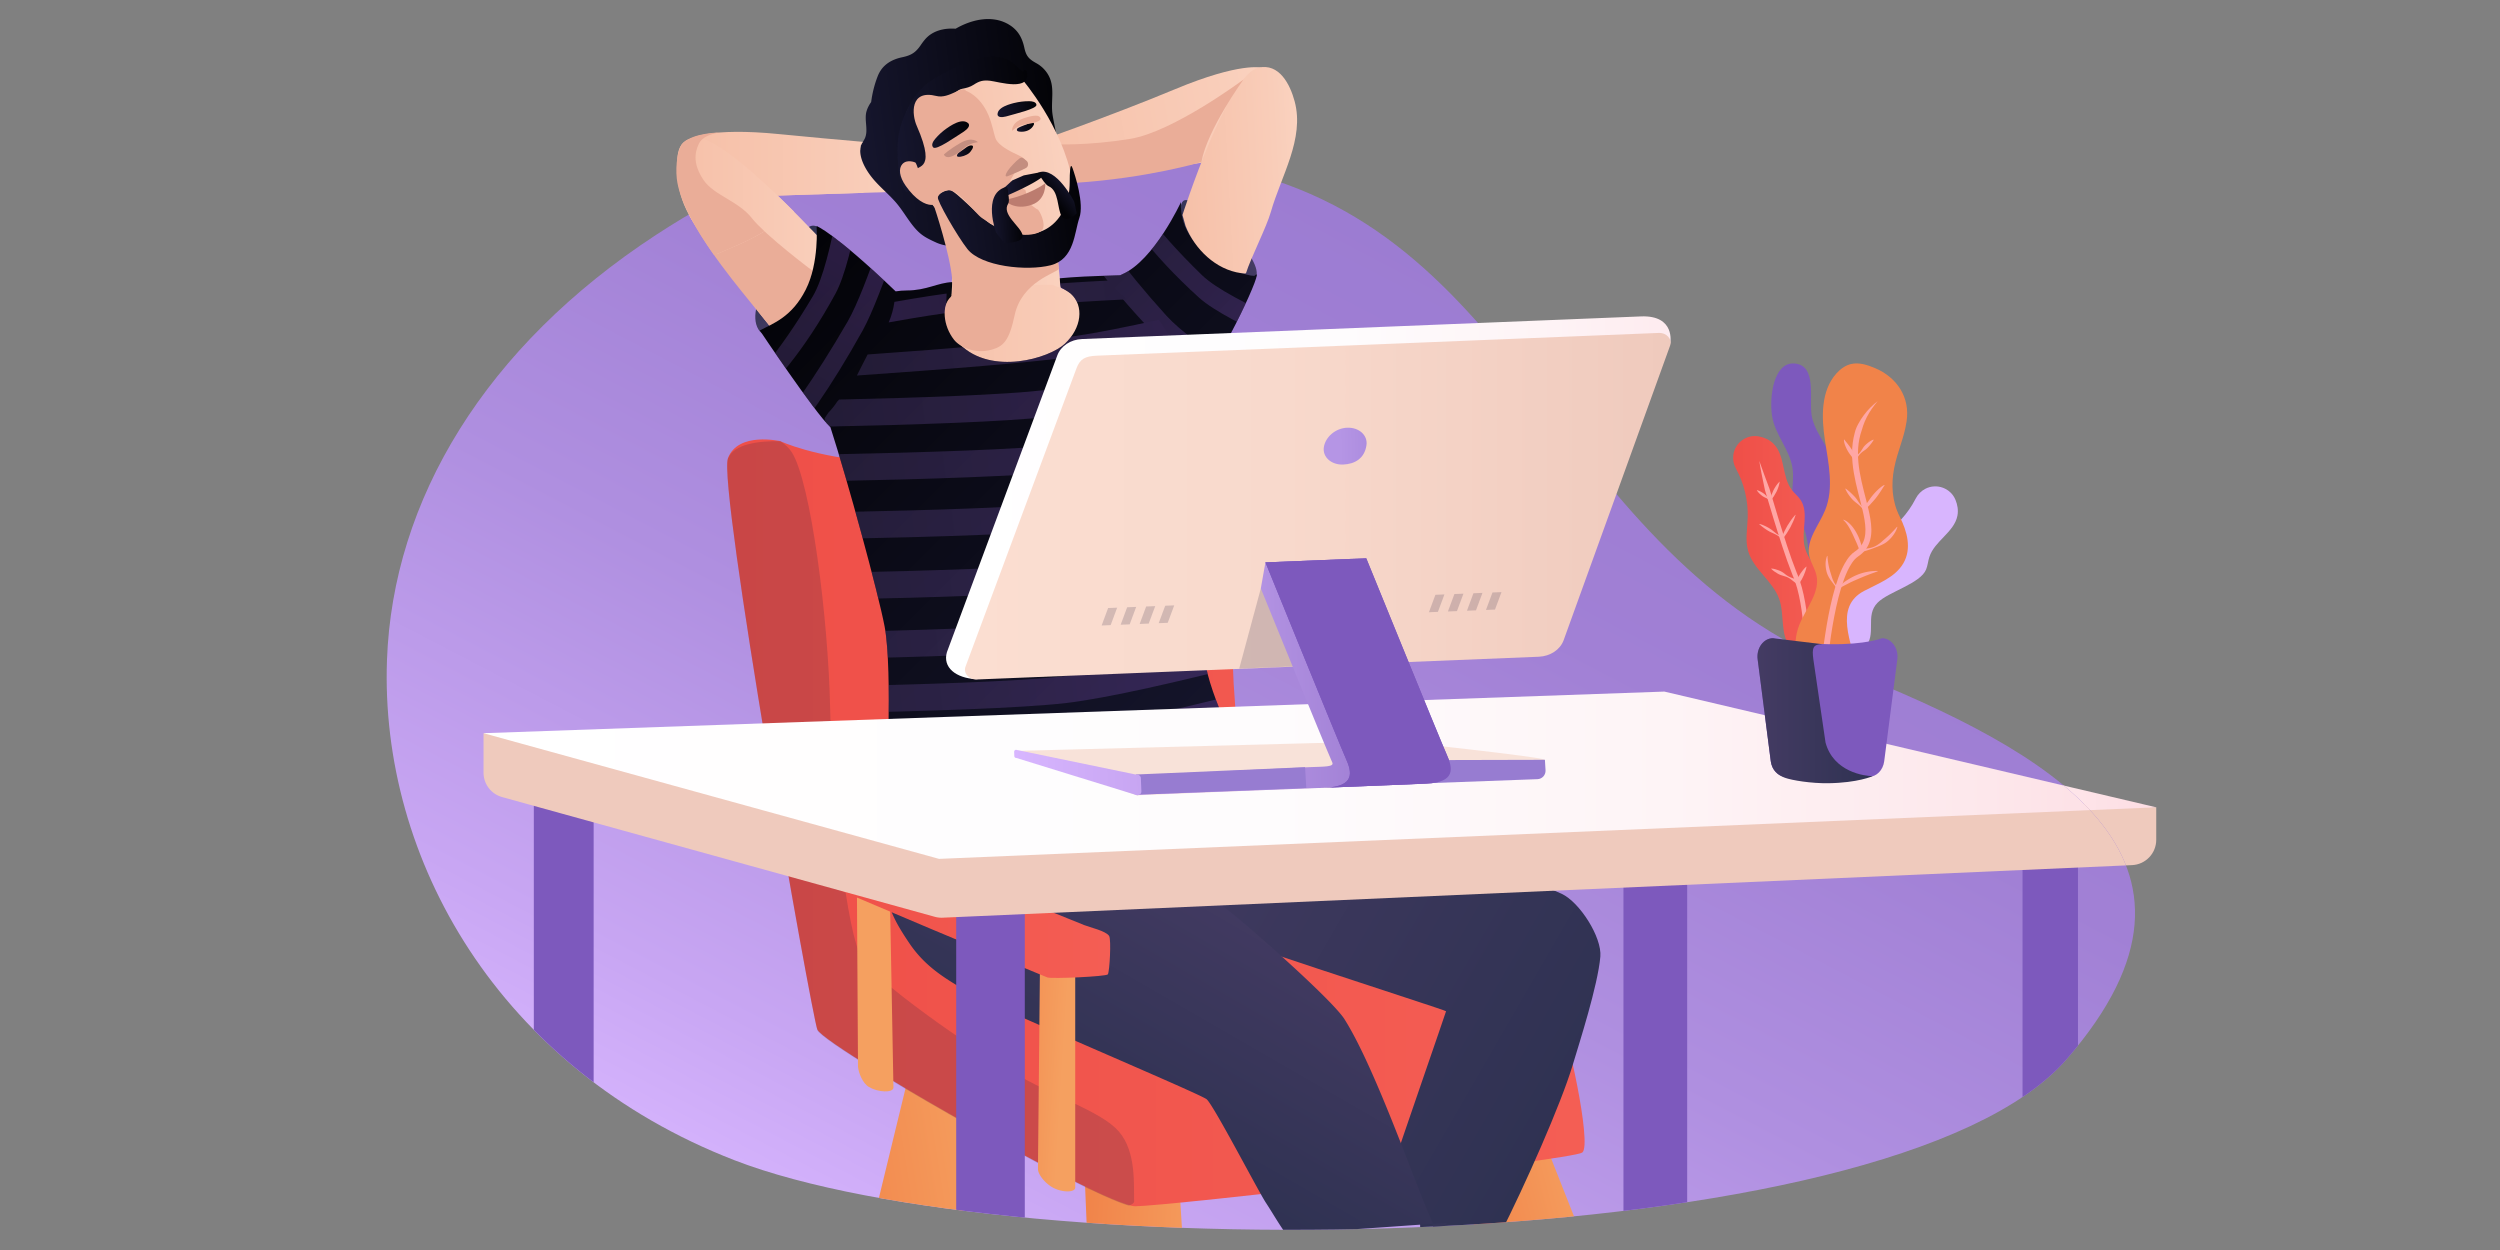<svg id="Layer_2" xmlns="http://www.w3.org/2000/svg" xmlns:xlink="http://www.w3.org/1999/xlink" viewBox="0 0 1440 720"><rect x="0" y="0" width="1440" height="720" fill="#808080" stroke="none"/><defs><linearGradient id="linear-gradient" x1="1241.98" y1="458.55" x2="1172.36" y2="458.55" gradientUnits="userSpaceOnUse"><stop offset="0" stop-color="#fddde3"/><stop offset=".99" stop-color="#fee8ec"/></linearGradient><linearGradient id="linear-gradient-2" x1="524.41" y1="759.24" x2="867.55" y2="164.9" gradientTransform="rotate(-2.46 400.243 1042.564)" gradientUnits="userSpaceOnUse"><stop offset="0" stop-color="#d8b6ff"/><stop offset=".16" stop-color="#c8a6f3"/><stop offset=".48" stop-color="#af8fe0"/><stop offset=".76" stop-color="#a180d5"/><stop offset="1" stop-color="#9c7cd2"/></linearGradient><linearGradient id="linear-gradient-3" x1="465.09" y1="171.54" x2="445.05" y2="151.5" gradientUnits="userSpaceOnUse"><stop offset="0" stop-color="#443b63"/><stop offset="1" stop-color="#2f3252"/></linearGradient><linearGradient id="linear-gradient-4" x1="397.68" y1="94.59" x2="530.46" y2="94.59" gradientUnits="userSpaceOnUse"><stop offset="0" stop-color="#f6c0a8"/><stop offset=".8" stop-color="#f9cdb9"/><stop offset="1" stop-color="#fad2bf"/></linearGradient><linearGradient id="linear-gradient-5" x1="390.05" y1="141.1" x2="485.23" y2="141.1" xlink:href="#linear-gradient-4"/><linearGradient id="linear-gradient-6" x1="627.42" y1="752.21" x2="665.03" y2="752.21" gradientTransform="matrix(2.029 -.063 -.063 1.002 -605.58 37.2)" gradientUnits="userSpaceOnUse"><stop offset="0" stop-color="#f18349"/><stop offset="1" stop-color="#f5a060"/></linearGradient><linearGradient id="linear-gradient-7" x1="738.43" y1="724.89" x2="776.04" y2="724.89" gradientTransform="matrix(1.91 -.689 .251 .973 -744.19 526.19)" xlink:href="#linear-gradient-6"/><linearGradient id="linear-gradient-8" x1="485.9" y1="702.19" x2="548.21" y2="702.19" gradientTransform="matrix(1.752 .169 .168 1.041 -495.94 -111.19)" xlink:href="#linear-gradient-6"/><linearGradient id="linear-gradient-9" x1="418.85" y1="464.34" x2="912.73" y2="464.34" gradientUnits="userSpaceOnUse"><stop offset="0" stop-color="#ef4f48"/><stop offset="1" stop-color="#f45e54"/></linearGradient><linearGradient id="linear-gradient-10" x1="609.62" y1="470.17" x2="904.73" y2="640.55" xlink:href="#linear-gradient-3"/><linearGradient id="linear-gradient-11" x1="714.39" y1="503.42" x2="631.36" y2="647.23" xlink:href="#linear-gradient-3"/><linearGradient id="linear-gradient-12" x1="597.86" y1="615.56" x2="619.33" y2="615.56" xlink:href="#linear-gradient-6"/><linearGradient id="linear-gradient-13" x1="493.55" y1="564.25" x2="514.64" y2="564.25" xlink:href="#linear-gradient-6"/><linearGradient id="linear-gradient-14" x1="466.68" y1="524.06" x2="639.46" y2="524.06" xlink:href="#linear-gradient-9"/><linearGradient id="linear-gradient-15" x1="1341.48" y1="980.75" x2="1321.31" y2="960.58" gradientTransform="matrix(.186 -.829 .859 .193 -380.88 1059.81)" xlink:href="#linear-gradient-3"/><linearGradient id="linear-gradient-16" x1="517.71" y1="162.29" x2="612.83" y2="162.29" xlink:href="#linear-gradient-4"/><linearGradient id="linear-gradient-17" x1="526.61" y1="188.55" x2="640.93" y2="188.55" xlink:href="#linear-gradient-4"/><linearGradient id="linear-gradient-18" x1="734.44" y1="426.74" x2="454.12" y2="146.41" gradientUnits="userSpaceOnUse"><stop offset="0" stop-color="#16162e"/><stop offset="1" stop-color="#030307"/></linearGradient><linearGradient id="linear-gradient-19" x1="457.13" y1="296.8" x2="861.2" y2="296.8" gradientTransform="rotate(-6.68 281.51 904.981)" gradientUnits="userSpaceOnUse"><stop offset="0" stop-color="#443b63"/><stop offset="1" stop-color="#7849b3"/></linearGradient><linearGradient id="linear-gradient-20" x1="1624.25" y1="709.66" x2="2028.32" y2="709.66" gradientTransform="rotate(-60.45 434.156 639.178) scale(.46 .65)" xlink:href="#linear-gradient-19"/><linearGradient id="linear-gradient-21" x1="1630.98" y1="765.36" x2="2051.49" y2="765.36" gradientTransform="matrix(.227 -.4 1.035 .587 -753.85 464.75)" xlink:href="#linear-gradient-19"/><linearGradient id="linear-gradient-22" x1="-530.32" y1="115.25" x2="-126.25" y2="115.25" gradientTransform="rotate(47.2 164.776 1064.956) scale(.46 .79)" xlink:href="#linear-gradient-19"/><linearGradient id="linear-gradient-23" x1="-424.2" y1="317.1" x2="-3.69" y2="317.1" gradientTransform="matrix(.336 .314 -.813 .869 1020.28 -60.76)" xlink:href="#linear-gradient-19"/><linearGradient id="linear-gradient-24" x1="458.46" y1="330.44" x2="862.53" y2="330.44" xlink:href="#linear-gradient-19"/><linearGradient id="linear-gradient-25" x1="452.98" y1="364.94" x2="857.05" y2="364.94" xlink:href="#linear-gradient-19"/><linearGradient id="linear-gradient-26" x1="441.28" y1="398.13" x2="845.35" y2="398.13" xlink:href="#linear-gradient-19"/><linearGradient id="linear-gradient-27" x1="439.84" y1="429.38" x2="843.91" y2="429.38" xlink:href="#linear-gradient-19"/><linearGradient id="linear-gradient-28" x1="437.94" y1="460.58" x2="842.01" y2="460.58" xlink:href="#linear-gradient-19"/><linearGradient id="linear-gradient-29" x1="448.95" y1="270.15" x2="853.02" y2="270.15" xlink:href="#linear-gradient-19"/><linearGradient id="linear-gradient-30" x1="485.79" y1="42.54" x2="889.86" y2="42.54" gradientTransform="matrix(.99 -.141 .106 .742 -94.04 265.6)" xlink:href="#linear-gradient-19"/><linearGradient id="linear-gradient-31" x1="-234.35" y1="1817.84" x2="211.39" y2="1817.84" gradientTransform="rotate(173.7 319.779 753.49) scale(1 .72)" xlink:href="#linear-gradient-19"/><linearGradient id="linear-gradient-32" x1="1241.98" y1="446.53" x2="278.51" y2="446.53" gradientUnits="userSpaceOnUse"><stop offset="0" stop-color="#fddde3"/><stop offset=".1" stop-color="#fde7eb"/><stop offset=".29" stop-color="#fef4f6"/><stop offset=".53" stop-color="#fefcfd"/><stop offset="1" stop-color="#fff"/></linearGradient><linearGradient id="linear-gradient-33" x1="962.27" y1="286.73" x2="544.94" y2="286.73" gradientUnits="userSpaceOnUse"><stop offset="0" stop-color="#feebef"/><stop offset=".18" stop-color="#fef4f6"/><stop offset=".45" stop-color="#fefcfd"/><stop offset="1" stop-color="#fff"/></linearGradient><linearGradient id="linear-gradient-34" x1="962.27" y1="291.57" x2="555.81" y2="291.57" gradientUnits="userSpaceOnUse"><stop offset="0" stop-color="#efcabd"/><stop offset=".05" stop-color="#f0cbbe"/><stop offset=".55" stop-color="#f8d9cc"/><stop offset="1" stop-color="#fbded1"/></linearGradient><linearGradient id="linear-gradient-35" x1="773.78" y1="262.25" x2="798.56" y2="262.25" gradientTransform="rotate(-.88 440.28 1000.888)" gradientUnits="userSpaceOnUse"><stop offset=".38" stop-color="#b595e5"/><stop offset="1" stop-color="#ad8ddf"/></linearGradient><linearGradient id="linear-gradient-36" x1="661.98" y1="394.24" x2="835.5" y2="394.24" gradientTransform="rotate(-.88 440.28 1000.888)" xlink:href="#linear-gradient-2"/><linearGradient id="linear-gradient-37" x1="592.81" y1="447.87" x2="665.74" y2="447.87" gradientTransform="rotate(-.88 440.28 1000.888)" gradientUnits="userSpaceOnUse"><stop offset="0" stop-color="#d8b6ff"/><stop offset="1" stop-color="#c7a5f2"/></linearGradient><linearGradient id="linear-gradient-38" x1="716.51" y1="136.47" x2="857.78" y2="136.47" gradientTransform="rotate(-10.21 377.159 809.97)" xlink:href="#linear-gradient-4"/><linearGradient id="linear-gradient-39" x1="718.75" y1="118.18" x2="787.72" y2="118.18" gradientTransform="rotate(-3.12 373.13 824.09)" xlink:href="#linear-gradient-4"/><linearGradient id="linear-gradient-40" x1="590.18" y1="120.78" x2="704.64" y2="120.78" gradientTransform="rotate(-7.56 314.12 819.45)" xlink:href="#linear-gradient-18"/><linearGradient id="linear-gradient-41" x1="615.49" y1="137.35" x2="709.21" y2="137.35" gradientTransform="rotate(-7.56 314.12 819.45)" xlink:href="#linear-gradient-4"/><linearGradient id="linear-gradient-42" x1="648.7" y1="99.79" x2="658.84" y2="99.79" gradientTransform="rotate(-4.88 310.365 826.916)" xlink:href="#linear-gradient-18"/><linearGradient id="linear-gradient-43" x1="671.46" y1="104.91" x2="694.41" y2="104.91" gradientTransform="rotate(-7.56 314.12 819.45)" xlink:href="#linear-gradient-18"/><linearGradient id="linear-gradient-44" x1="610.68" y1="108.61" x2="691.46" y2="108.61" gradientTransform="rotate(-7.56 314.12 819.45)" xlink:href="#linear-gradient-18"/><linearGradient id="linear-gradient-45" x1="630.98" y1="169.42" x2="712.27" y2="169.42" gradientTransform="rotate(-7.56 314.12 819.45)" xlink:href="#linear-gradient-18"/><linearGradient id="linear-gradient-46" x1="780.8" y1="214.19" x2="791.33" y2="214.19" gradientTransform="rotate(-19.68 304.89 814.27)" xlink:href="#linear-gradient-18"/><linearGradient id="linear-gradient-47" x1="689.4" y1="209.4" x2="711.25" y2="209.4" gradientTransform="matrix(1.019 -.359 .269 .976 -224.6 123.82)" xlink:href="#linear-gradient-18"/><linearGradient id="linear-gradient-48" x1="755.6" y1="148.45" x2="784.64" y2="148.45" gradientTransform="rotate(-7.56 280.557 311.625) scale(.8 1)" xlink:href="#linear-gradient-18"/><linearGradient id="linear-gradient-49" x1="601.35" y1="134.57" x2="618.4" y2="134.57" gradientTransform="rotate(-2.48 347.614 820.546)" xlink:href="#linear-gradient-18"/><linearGradient id="linear-gradient-50" x1="-596.2" y1="451.51" x2="-579.15" y2="451.51" gradientTransform="rotate(139.86 -11.631 19.1) scale(.73 -1)" xlink:href="#linear-gradient-18"/><linearGradient id="linear-gradient-51" x1="397.68" y1="94.59" x2="530.46" y2="94.59" xlink:href="#linear-gradient-4"/><linearGradient id="linear-gradient-52" x1="390.05" y1="112.81" x2="485.23" y2="112.81" xlink:href="#linear-gradient-4"/><linearGradient id="linear-gradient-53" x1="998.28" y1="313.57" x2="1055.03" y2="313.57" xlink:href="#linear-gradient-9"/><linearGradient id="linear-gradient-54" x1="1034.19" y1="304.26" x2="1098.97" y2="304.26" xlink:href="#linear-gradient-6"/><linearGradient id="linear-gradient-55" x1="1012.29" y1="409.38" x2="1078.64" y2="409.38" xlink:href="#linear-gradient-3"/><clipPath id="clippath"><path class="cls-45" d="M222.9 380.21c3.31-92.12 56.54-180.59 155.04-244.95 82.4-53.83 157.52-70.66 324-39.64 177.61 33.08 191.48 222.32 362.55 290.75 114.51 45.8 227.13 107.31 125.84 223.77C1089.03 726.6 584.12 730.76 423 668.27c-135.73-52.65-204.21-173.69-200.1-288.06Z"/></clipPath><clipPath id="clippath-1"><path class="cls-45" d="M680.21 116.46s-15.47 33.56-33.79 41.52c-.42.18-.82.38-1.21.57-3.37.06-7.09.25-11.21.37-14.17.41-23.55 1.37-23.55 1.37s.04 3.2.59 5.28c0 0 4.08 2.14 5.71 3.58 7.85 6.97 6.26 19.85-3.4 28.87-9.03 8.44-42.13 18.33-60.34.45-7.28-7.15-8.33-16.17-8.05-21.01s.34-12.22.34-12.22c-8.32.29-11.54 2.06-22.87 2.06-2.26 0-4.44.19-6.54.53-35.62-34.13-45.55-37.64-45.55-37.64s1.61 21.09-6.26 36.67c-7.87 15.59-18.48 19.31-26.43 23.47 0 0 31.21 46.79 40.67 55.78 9.93 30.73 27.55 95.44 31.21 114.78 4.83 25.48.84 99.77.84 99.77s71.06 7.24 109.03 4.29 99.08-22.26 99.08-22.26-19.04-35.13-23.87-58.73-6.74-124.6-6.97-139.93c-.05-3.54 2.68-17.53 2.15-21.52 15.49-18.15 39.37-70.91 33.08-63.83-1.75 1.97-44.34-10.7-42.64-42.23Z"/></clipPath><style>.cls-4{fill:#7d59bd}.cls-7{fill:#efcabd}.cls-28,.cls-29{opacity:.19}.cls-29,.cls-32{fill:#282142}.cls-36{fill:#ffa6a4}.cls-44{fill:#c48e80}.cls-45{fill:none}.cls-56{fill:#977cd1}.cls-64{fill:#eaad98}</style></defs><g id="Layer_3"><path class="cls-7" d="M1188.38 462.63c-.04.59-.18 1.22-.44 1.89-4.57 11.5-3.32 23.79.52 35.54l39.59-1.75c7.8-.34 13.94-6.77 13.94-14.57V465l-53.6-2.38Z"/><path d="M1174.52 449.14c-1.7 6.26-2.3 12.54-2.13 18.82l69.59-2.95-67.46-15.87Z" style="fill:url(#linear-gradient)"/><path class="cls-45" d="M0 0h1440v720H0z"/><g style="clip-path:url(#clippath)"><path d="M143.63 363.61c-.52-72.65 21.57-168.14 145.53-255.88 80.34-56.86 270.38-88.44 449.85-8.36 179.47 80.09 210.57 242.24 325.49 286.98 114.93 44.74 227.13 107.31 125.84 223.77-101.3 116.46-620.15 147.44-781.91 86.62-161.76-60.82-263.98-218.71-264.8-333.14Z" style="fill:url(#linear-gradient-2)"/><path d="M472.95 135.23c.67-4.4-4.72-7.04-7.8-3.82-11.36 11.89-37.15 43.67-28.28 58.36 9.13 15.13 32.96-34.08 36.08-54.55Z" style="fill:url(#linear-gradient-3)"/><path d="M397.68 79.91s10.55-6.74 51.25-2.65 76.68 6.93 76.68 6.93l4.84 25.83-101.9 3.23-30.88-33.34Z" style="fill:url(#linear-gradient-4)"/><path d="M480.59 146.28s-61.79-68.58-80.07-66.9c-12.37 1.14-10.64 13.27-10.05 23.27 1.33 22.32 18.13 36.23 30.31 54.04 5.33 7.8 10.79 15.52 16.32 23.18.77 1.06 17.6 21.76 17.17 23l30.96-6.99-4.64-49.59Z" style="fill:url(#linear-gradient-5)"/><path class="cls-64" d="M414.87 76.3s-9.64.87-12.32 6.46c-2.68 5.59-3.22 12.15 2.68 20.94s20.02 12 27.89 22.02c7.87 10.01 34.91 30.27 34.91 30.27s-3.6 16.93-14.39 25.02c-5.18 3.89-10.45 6.54-10.45 6.54s-5.82-7.05-16.02-19.73c-14.56-18.1-35.29-45.8-37.37-64.99-.85-7.88.63-17.68 3.64-20.54 6.22-5.91 21.42-5.99 21.42-5.99Z"/><path d="M631.01 828.81c.26 4.26 12.04 10.48 24.79 12.87 13.63 2.55 31.96 1.62 33.13-2.04l-10.58-172.12c.03-2.12-3.44-3.69-7.72-3.5-4.33.22-46.51-5.21-46.54-3.09l6.92 167.88Z" style="fill:url(#linear-gradient-6)"/><path d="M881.64 792.85c1.57 3.97 14.69 6.24 27.55 4.56 13.75-1.8 30.88-8.36 30.87-12.2l-63.38-160.38c-.63-2.02-4.41-2.44-8.42-.94-4.05 1.55-45.84 9.46-45.21 11.48l58.58 157.48Z" style="fill:url(#linear-gradient-7)"/><path d="M486.04 773.19c-.93 4.16 7.33 13.12 17.46 18.63 10.83 5.89 26.57 9.62 28.56 6.4l37.72-168.27c.6-2.03-1.9-4.42-5.57-5.32-3.72-.89-37.9-16.75-38.5-14.72l-39.67 163.27Z" style="fill:url(#linear-gradient-8)"/><path d="M470.78 592.98c.98 2.64 14.79 12.01 34.48 24.08 1.65.99 3.32 2.02 5.05 3.07 29.46 17.86 69.71 40.49 100.35 56.14 1.71.89 3.41 1.75 5.05 2.57 19.05 9.6 33.62 15.97 38.18 15.97 17.38 0 251.48-26.64 257.48-30.93 6-4.28-9.6-73.66-12.17-73.66-1.99 0-157.01-25.91-173.22-97.08-1.53-6.72-17.7-60.61-16.18-142.14.82-44.11 16.18-96.88-10.1-115.17-7.88-5.48-38.91 2.5-40.13 2.98-132.55 52.03-210.06 15.33-210.06 15.33s-24.26-5.7-30.2 9.73c-5.93 15.42 48.05 319.87 51.48 329.14Z" style="fill:url(#linear-gradient-9)"/><path class="cls-29" d="M582.02 616.83c-24.89-15.02-77.02-50.96-85.6-64.9-8.58-13.95-17.16-89.57-18.24-143.21-1.07-53.64-11.26-130.88-21.99-148.04-1.54-2.47-3.85-4.65-6.68-6.57-12.33-.18-26.91 1.52-30.2 10.07-5.93 15.42 48.05 319.87 51.48 329.14.98 2.64 14.79 12.01 34.48 24.08 1.65.99 3.32 2.02 5.05 3.07 29.46 17.86 69.71 40.49 100.35 56.14 1.71.89 3.41 1.75 5.05 2.57 15.38 7.75 27.83 13.39 34.46 15.28 2.01-.7 3.12-1.53 3.08-2.52-.31-9.12 1.39-28.43-8.8-40.19-10.19-11.76-37.55-19.89-62.43-34.91Z"/><path d="M899.46 514.8c-27.33-12.61-173.07-67.04-176.21-67.95-8.05-2.36-15.83-5.02-24.13-6.51-15.01-2.71-30.45-3.14-45.58-1.17-10.64 1.39-22.22 3.65-30.66 10.78-3.12 2.64-5.33 5.83-6.6 9.3-2.06 5.48-1.82 11.69.63 17.58 5.05 12.22 48.25 45.15 59.94 52.04 12.12 7.15 156.04 52.91 156.08 53.6.02.35-28.33 82.08-29.68 86.89-2.19 7.83-15.64 7.33-10.58 14.03 3.51 4.64 8.28 8.23 12.77 11.86 3.96 3.19 8 6.31 12.22 9.15.81-.07-.09 9.09.7 9.04 15.4-.94 29.66-2.14 45.62-2.34 14.25-28.02 35.11-75.01 41.91-97.7 3.78-12.64 14.48-45.77 15.91-62.4.96-11.15-11.91-31.38-22.35-36.21Z" style="fill:url(#linear-gradient-10)"/><path d="M774.48 587.13c-7.05-11.19-55.4-53.79-66.33-62.22-27.04-20.84-44.35-31.05-69.02-54.71-9.78-9.37 13.49-5.39.8-8.87-2.67-.74-5.38-1.44-8.07-2.07a285.502 285.502 0 0 0-38.06-6.61c-28.38-3-56.51-1.05-84.56 3.1-.01-.53-.03-1.06-.04-1.6-.57.22-1.13.44-1.7.66 0 .4.02.79.03 1.19-.04 0-.08.01-.12.02.04.59 0 1.18-.12 1.75.09-.01.18-.03.27-.04-1.87.27 1.83 44.83 2.07 49.11.84 14.72 5.47 23.6 14.15 36.45 9.03 13.35 20.07 20.01 33.41 27.85 15.13 8.88 132 57.94 137.73 61.95 3.68 2.59 29.69 52.79 34.26 59.73 3.72 5.65 7.18 11.81 11.19 17.36 31.61-1.15 61.94-3.86 92.86-5.76.81-.07-8.39 8.63-7.97 0-8.96-19-32.43-88.18-50.78-117.28Z" style="fill:url(#linear-gradient-11)"/><path d="M597.86 673.3c0 3.25 4.27 8.54 9 10.96 5.05 2.58 11.95 2.72 12.47 0V552.72a2.934 2.934 0 0 0-2.82-3.03c-1.63-.04-17.32-6.14-17.38-4.53l-1.27 128.14Z" style="fill:url(#linear-gradient-12)"/><path d="M494.23 614.65c.34 3.18 2.49 9.23 6.31 11.48 5.24 3.08 13.47 3.44 14.09.54l-2.15-116.17c.06-1.61-14.33-10.6-15.94-10.66-1.63-.04-2.95 1.2-3.01 2.81l.68 111.99Z" style="fill:url(#linear-gradient-13)"/><path d="M501.7 485.5c1.74.31 3.5.75 5.33 1.36 28.48 9.5 56.33 21.66 84.26 32.7 11.11 4.39 22.21 8.78 33.26 13.31 2.95 1.21 12.52 3.34 14.33 6.27 1.23 2 .29 20.46-.77 22.09-.81 1.25-32.18 2.68-34.85 1.77-2.52-.85-132.44-55.13-134.97-57.17-2.53-2.04-1.47-15.71-.73-18.29.76-2.63 14.03-2.25 16.06-2.35 6.45-.31 12.1-.77 18.09.3Z" style="fill:url(#linear-gradient-14)"/><path d="M684.65 115.56c-3.65-1.41-4.67 1.89-4.73 5.75-.33 20.4 26.09 45.52 40.34 40.98 14.68-4.68-18.65-40.19-35.61-46.73Z" style="fill:url(#linear-gradient-15)"/><path d="M538.52 116.46s12.78 26.24 9.39 48.4c-2.07 13.5-11.46 25.16-29.57 29.43-8.46 2 71.26 13.82 71.26 13.82l23.24-26.3-2.38-21.48-1.56-14.05-.64-5.74-69.73-24.09Z" style="fill:url(#linear-gradient-16)"/><path d="m606.08 164.09 34.85 12.84s-23.54 35.76-51.35 36.07c-27.82.31-62.97-22.31-62.97-22.31l45.55-26.59h33.93Z" style="fill:url(#linear-gradient-17)"/><path d="M680.21 116.46s-15.47 33.56-33.79 41.52c-.42.18-.82.38-1.21.57-3.37.06-7.09.25-11.21.37-14.17.41-23.55 1.37-23.55 1.37s.04 3.2.59 5.28c0 0 4.08 2.14 5.71 3.58 7.85 6.97 6.26 19.85-3.4 28.87-9.03 8.44-42.13 18.33-60.34.45-7.28-7.15-11.84-20.52-5.72-26.55 3.03-2.99 1.55-.92.84-1.94-.13-.18.42-7.49.42-7.49-8.32.29-14.78 4.81-26.11 4.81-2.26 0-4.44.19-6.54.53-35.62-34.13-45.55-37.64-45.55-37.64s1.61 21.09-6.26 36.67c-7.87 15.59-18.48 19.31-26.43 23.47 0 0 31.21 46.79 40.67 55.78 9.93 30.73 27.55 95.44 31.21 114.78 4.83 25.48.84 99.77.84 99.77s71.06 7.24 109.03 4.29 99.08-22.26 99.08-22.26-19.04-35.13-23.87-58.73-6.74-124.6-6.97-139.93c-.05-3.54 2.68-17.53 2.15-21.52 15.49-18.15 39.37-70.91 33.08-63.83-1.75 1.97-44.34-10.7-42.64-42.23Z" style="fill:url(#linear-gradient-18)"/><g style="opacity:.38"><g style="clip-path:url(#clippath-1)"><path d="M786.27 231.32s-121.82 34.25-170.44 39.94c-51.71 6.06-230.88 7.08-230.88 7.08l-1.8-15.39s179.13-1.01 230.83-7.07c48.63-5.7 170.49-39.95 170.49-39.95l1.8 15.39Z" style="fill:url(#linear-gradient-19)"/><path d="M525.37 113.99s-17.42 56.42-28.37 76.18c-37.44 67.54-63.58 86.03-63.58 86.03l-8.76-4.96s24.53-18.6 63.57-86.01c11.32-19.55 28.38-76.2 28.38-76.2l8.76 4.96Z" style="fill:url(#linear-gradient-20)"/><path d="M500.34 87.52s-8.23 61.63-19.03 81.48c-36.9 67.85-72.93 80.74-72.93 80.74l-12.97 1.37s33.35-13.6 72.92-80.71c11.47-19.46 19.04-81.5 19.04-81.5l12.97-1.37Z" style="fill:url(#linear-gradient-21)"/><path d="M729.01 238.5s-50.51-31.83-66.05-48.22c-53.13-56.04-60.65-88.58-60.65-88.58l8.99-8.33s8.35 30.81 60.63 88.56c15.16 16.75 66.07 48.24 66.07 48.24l-8.99 8.33Z" style="fill:url(#linear-gradient-22)"/><path d="M765.48 209.09s-57.99-22.44-74.75-37.58c-57.31-51.77-61.41-89.81-61.41-89.81l1.71-12.93s5.41 35.61 61.39 89.79c16.24 15.71 74.77 37.6 74.77 37.6l-1.71 12.93Z" style="fill:url(#linear-gradient-23)"/><path d="M791.51 264.57s-121.82 34.25-170.44 39.94c-51.71 6.06-230.88 7.08-230.88 7.08l-1.8-15.39s179.13-1.01 230.83-7.07c48.63-5.7 170.49-39.95 170.49-39.95l1.8 15.39Z" style="fill:url(#linear-gradient-24)"/><path d="M790.09 299.47s-121.82 34.25-170.44 39.94c-51.71 6.06-230.88 7.08-230.88 7.08l-1.8-15.39s179.13-1.01 230.83-7.07c48.63-5.7 170.49-39.95 170.49-39.95l1.8 15.39Z" style="fill:url(#linear-gradient-25)"/><path d="M782.33 333.8s-121.82 34.25-170.44 39.94c-51.71 6.06-230.88 7.08-230.88 7.08l-1.8-15.39s179.13-1.01 230.83-7.07c48.63-5.7 170.49-39.95 170.49-39.95l1.8 15.39Z" style="fill:url(#linear-gradient-26)"/><path d="M784.54 365s-121.82 34.25-170.44 39.94c-51.71 6.06-230.88 7.08-230.88 7.08l-1.8-15.39s179.13-1.01 230.83-7.07c48.63-5.7 170.49-39.95 170.49-39.95l1.8 15.39Z" style="fill:url(#linear-gradient-27)"/><path d="M786.27 396.21s-121.82 34.25-170.44 39.94c-51.71 6.06-230.88 7.08-230.88 7.08l-1.8-15.39s179.13-1.01 230.83-7.07c48.63-5.7 170.49-39.95 170.49-39.95l1.8 15.39Z" style="fill:url(#linear-gradient-28)"/><path d="M682.89 209.03c-.23-.22-.43-.45-.62-.68-30.14 7.32-60.92 14.06-80.19 16.32-23.18 2.72-71.95 4.42-118.73 5.47-.36.36-.71.73-1.06 1.11-1.49 2.35-3.24 4.45-5.14 6.43-.74 1.05-1.44 2.13-2.15 3.21.08.34.11.7.11 1.06.65 1.22 1.21 2.48 1.73 3.76 49.21-1.03 102.52-2.77 127.08-5.65 21.84-2.56 58.45-10.88 92.16-19.27-4.58-3.66-8.93-7.64-13.21-11.76Z" style="fill:url(#linear-gradient-29)"/><path d="M667.55 184.19c-18.88 4.18-36.24 7.67-48.73 9.45-23.23 3.31-72.23 7.23-119.05 10.54-1.37 2.63-2.75 5.26-4.08 7.91-.7 1.39-1.41 2.8-2.11 4.21 49.11-3.41 102.4-7.59 126.95-11.09 13.6-1.94 32.97-5.9 53.78-10.58-2.27-3.47-4.55-6.93-6.76-10.44Z" style="fill:url(#linear-gradient-30)"/><path d="M641.5 164.09c-.44-.46-2.15-2.04-2.41-2.54-32.92 1.61-69.49 4.75-86.22 6.6-10 1.1-23.14 3.16-37.69 5.72-.54 4.08-1.67 8.07-3.29 11.84 16.36-2.94 31.21-5.32 42.25-6.54 17.07-1.88 60.71-5.09 94.42-6.72-1.26-2.83-6.89-4.86-7.06-8.37-.02-.02.02.02 0 0Z" style="fill:url(#linear-gradient-31)"/></g></g><g><path class="cls-4" d="M935.11 431.52v277.6c12.26-.33 24.52 68.66 36.71 68.3v-345.9h-36.71ZM307.48 436.71v311.37c10.75 2.07 21.99 4.04 33.56 5.88q.07 0 .07.02c.28.05.55.09.83.14V436.71h-34.46ZM550.77 500.31v287.72c13.19.15 26.39.27 39.51.39V500.31h-39.51ZM1164.98 473.71v286.72c.32-.1.64-.22.96-.33 10.86-3.63 21.21-7.37 30.98-11.19v-275.2h-31.94Z"/><path class="cls-7" d="M1241.98 465.01v18.74c0 7.8-6.14 14.23-13.94 14.57l-685.05 30.27c-1.53.07-3.06-.11-4.53-.51l-249.25-68.97a14.582 14.582 0 0 1-10.69-14.06v-22.73l963.47 42.69Z"/><path style="fill:url(#linear-gradient-32)" d="m1241.98 465.01-701.09 29.7-262.38-72.39 680.16-23.97 283.31 66.66z"/></g></g><path d="m585.1 432.54 216.63-5.69c1.73-.07 88.08 9.3 88.14 10.79l-62.55 10.58c.06 1.49-1.3 2.76-3.03 2.83l-169.5 7.07-69.7-25.58Z" style="fill:#f8e2d9"/><path d="m945.12 182.26-321.91 13.03c-6.51.26-12.18 4.01-14.18 9.37l-63.6 170.96c-2.59 8.79 5.05 14.99 16.95 15.61 1.82.09 10.34-3.6 23.69-9.64l287.79-11.65c6.51-.26 12.18-4.01 14.18-9.37l57.45-154.44c10.56-5.26 16.58-8.27 16.58-8.27s3.32-16.43-16.95-15.61Z" style="fill:url(#linear-gradient-33)"/><path d="m631.71 204.87 323.69-13.1c4.6-.19 7.96 3.61 6.55 7.39l-61.33 169.7c-2 5.39-7.71 9.16-14.25 9.42l-323.69 13.1c-4.6.19-7.96-3.61-6.55-7.39l63.95-171.9c2-5.39 5.08-6.95 11.63-7.21Z" style="fill:url(#linear-gradient-34)"/><path class="cls-29" d="m713.79 385.1 12.44-46.15 56 43.38-68.44 2.77z"/><path d="M787.08 256.47c-1.11 7.57-6.65 10.83-13.42 11.11s-12.06-4.33-11.11-10.11c.95-5.78 6.65-10.83 13.42-11.11 6.77-.27 11.96 4.32 11.11 10.11Z" style="fill:url(#linear-gradient-35)"/><g class="cls-28"><path class="cls-32" d="m639.74 360.07 3.74-10.05-5.2.21-3.74 10.05 5.2-.21zM650.7 359.63l3.74-10.05-5.2.21-3.74 10.05 5.2-.21zM661.66 359.18l3.74-10.05-5.21.21-3.74 10.06 5.21-.22zM672.61 358.74l3.74-10.05-5.2.21-3.74 10.05 5.2-.21z"/></g><g class="cls-28"><path class="cls-32" d="m828.25 352.44 3.74-10.05-5.2.21-3.74 10.05 5.2-.21zM839.21 352l3.74-10.05-5.21.21-3.74 10.05 5.21-.21zM850.16 351.56l3.74-10.06-5.2.22-3.74 10.05 5.2-.21zM861.12 351.11l3.74-10.05-5.2.21-3.74 10.05 5.2-.21z"/></g><g><path d="M824.68 434.97c-3.49-7.73-46.34-113.05-46.34-113.05l-49.45 2-2.66 15.02s36.88 90.65 40.37 98.38c.27.59.52 1.18.76 1.77 1.39 2.72-4.53 2.44-13.17 2.79s-100.66 4.79-100.66 4.79l.17 11.15 100.85-3.74 58.08-2.35c17.47-.71 15.55-9.04 12.05-16.76Z" style="fill:url(#linear-gradient-36)"/><path class="cls-4" d="M728.89 323.93s42.85 105.32 46.34 113.05c3.49 7.73 5.42 16.05-12.05 16.76l58.08-2.35c17.47-.71 15.55-9.04 12.05-16.76-3.49-7.73-46.34-113.05-46.34-113.05l-58.08 2.35Z"/></g><path class="cls-56" d="m751.72 441.9.71 11.93-97.22 3.97-1.01-11.68 97.52-4.22zM889.87 437.65l.36 6.04c.16 2.7-1.93 5.01-4.64 5.11l-61.3 2.26-32.18-13.16 97.76-.25Z"/><path class="cls-4" d="M728.89 323.93s42.85 105.32 46.34 113.05c3.49 7.73 5.42 16.05-12.05 16.76l58.08-2.35c17.47-.71 15.55-9.04 12.05-16.76-3.49-7.73-46.34-113.05-46.34-113.05l-58.08 2.35Z"/><path d="m584.14 432.95.11 2.67c.02.58.59 1.02 1.26.99l69.57 21.5c1.35-.05 2.41-1.04 2.36-2.2l-.31-7.77c-.05-1.25-1.36-2.18-2.8-1.98l-69.14-14.29c-.61.08-1.06.55-1.03 1.08Z" style="fill:url(#linear-gradient-37)"/><g><path d="M726.66 39s-12.06-3.38-49.81 12.37-85.67 32.44-85.67 32.44l7.45 24.51 111.71-17.46 16.31-51.85Z" style="fill:url(#linear-gradient-38)"/><path d="M681.11 123.84s25.8-80.66 43.67-84.84c12.1-2.83 18.35 9.72 20.94 19.4 5.79 21.6-7.79 42.88-13.7 63.63-2.59 9.09-11.5 26.31-14.33 35.32-.08.25-1.2.2-2.94-.04-14.38-1.99-26.49-13.63-31.86-27.12l-1.79-6.35Z" style="fill:url(#linear-gradient-39)"/><path class="cls-64" d="M608.15 83.1s17.9.93 42.78-3.1c24.88-4.02 65.29-34.17 65.29-34.17s-21.02 29.12-24.21 47.51c0 0-30.91 9.32-73.31 12.01l-10.55-22.26Z"/><path d="M502.67 102.77c3.91 4.71 8.76 8.71 12.8 13.2 4.12 4.58 7.02 9.99 10.93 14.72 3.96 4.79 7.1 6.38 12.75 8.97 7.37 3.38 14.05 1.18 17.22 5.57.72 1-3.13 8.79-3.85 7.79-.38-.53-.77-1.01-1.17-1.46 6.13-1.97 9.92-6.89 13.53-12.06 5.29-7.56 11.45-14.1 18.19-20.38 5.18-4.82 10.48-9.53 15.34-14.67 4.62-4.89 9.23-10.16 10.26-17.04 1.09-7.32-1.42-14.52-2.44-21.69-1.04-7.37 1.51-15.21-2.15-22.07a17.922 17.922 0 0 0-5.71-6.37c-.82-.57-1.72-1.02-2.58-1.53-3.72-2.21-4.88-4.17-5.81-8.42-1.22-5.52-3.55-9.86-8.5-12.96-9.54-5.98-21.61-3.3-31.04 2.17-5.05-.34-10.21.42-14.48 3.33-2.42 1.65-4.04 3.82-5.67 6.2-2.94 4.27-5.5 5.83-10.61 6.9-6.5 1.37-11.59 4.58-14.06 10.78-1.92 4.84-3.16 9.9-3.83 15.04-1.1 1.5-1.98 3.16-2.57 5-1.7 5.24 1.31 11.45-1.26 16.32-.65 1.24-1.49 2.4-1.98 3.72-.18.48-.29.94-.36 1.4-.87 6.07 3.38 13.1 7.07 17.55Z" style="fill:url(#linear-gradient-40)"/><path d="M588.91 45.86s23.13 26.85 28.72 58.06c5.19 28.99-10.01 44.37-27.79 48.99-17.78 4.62-37.33-11.88-50.15-31.37-14.35-21.82-32.4-48.37-7.48-69.75 24.92-21.38 56.7-5.93 56.7-5.93Z" style="fill:url(#linear-gradient-41)"/><path d="M585.83 74.32a.99.99 0 0 1 .11-.17c.21-.26.5-.44.8-.6 1.54-.84 3.23-1.37 4.85-2.04.86-.35 1.83-.92 2.76-1.03.73-.09 1.49.49 1.16 1.27-1.41 3.23-4.98 4.45-8.27 4.06-.5-.06-1.23-.2-1.46-.71-.11-.24-.07-.53.06-.77Z" style="fill:url(#linear-gradient-42)"/><path class="cls-64" d="M548.44 160.97c.27 3.42.31 9.01-.89 10.15-5.2 4.91-4.45 16.39 1.97 24.58 3.22 4.11 11.96 8.37 21.44 5.78 6.91-1.89 10.3-4.95 13.47-19.91 4.09-19.33 24.05-24.38 25.44-26.62l-1.2-13.33s-38.88 10.97-47.58-3.71c-23.5-39.66-32.69-28.65-22.89-18.62 0 0 9.1 27.13 10.25 41.7Z"/><path d="M584.14 59.33c2.86-.7 5.83-1.08 8.75-1.04 1.66.03 3.9.36 4.1 2.09.27 2.3-12.42 5.19-16.09 6.31-1.49.46-5.09 1.48-6.1-.04-.54-.82-.02-2.25.53-2.99 1.45-1.97 4.65-3.16 7.07-3.87.57-.17 1.15-.32 1.73-.47Z" style="fill:url(#linear-gradient-43)"/><path d="M521.64 110.23c.35.45 1.19.53 1.52 0 .97-1.59 1.44-2.97 1.53-4.84.14-2.83-.49-8.71 5.69-7.81.73.11 6.02-4.09 5.74-4.76-2.02-4.81-1.78-11.63-2.47-16.84-.43-3.27-1.8-4.91.74-7.39.98-.96-4.68-.63-3.8-1.73 2.96-3.68 5.11-3.69 9.46-6.81 2.42-1.74 2.84-4.24 5.7-4.51 3.23-.3 5.35-3.85 8.54-4.42 2.3-.41 4.58-1.02 6.55-2.32 3.3-2.17 5.5-2.75 9.55-2.27 4.98.6 23.83 6.53 21.01-5.43-.28-1.19-2.19-.95-1.9.25.01.05 0 .08.02.13-4.13-2.89-6.33-6.65-11.57-8.08-4.36-1.19-9.03-.9-13.4.05-5.89 1.29-11.42 3.72-16.74 6.52-5.19 2.73-10.86 5.46-15.27 9.39-7.63 6.79-13.18 18.31-14.92 28.27-1 5.72-.72 11.61-.3 17.37.4 5.46.88 10.77 4.33 15.22Z" style="fill:url(#linear-gradient-44)"/><path class="cls-64" d="M536.48 118.04c1 .02 4.51-1.87 3.56-3.25-2.71-3.94-6.21-7.18-8.62-11.35-1.57-2.71-3.3-8.87-4.12-9.79-.09-.1-4.82-2.15-7.54.85-2.3 2.55-1.79 7.27 1.97 12.6 5.68 8.08 11.14 10.85 14.76 10.94Z"/><path d="M540.11 113.16c1.13-2.11 5.19-3.9 7.13-3.64 3.4.47 18.08 16.7 24.35 20.08 26.59 14.3 44.58-1.93 44.56-24.65 0-5.27.19-12.18 1.64-8.09s6.8 20.43 3.91 28.69c-2.88 8.26-2.77 23.76-16.53 27.25s-39.93.72-47.92-9.33c-5.62-7.08-18.07-28.56-17.14-30.31Z" style="fill:url(#linear-gradient-45)"/><path class="cls-64" d="M556.42 52.32s8.07 2.57 12.95 14.04c2.11 4.97 3.2 10.99 3.98 13.16 1.76 4.91 10.55 8.56 13.48 9.99 8.96 4.36-.35 5.74-2.13 9.41-1.47 3.05-2.94 5.16-2.94 5.16l8.92 5.48 1.56 7.04s4.31 3.74 5.36 4 5.16 8.42 2.78 11.76c-1.79 2.51-13.89 7.38-34.69-6.72-4.23-2.87-13.66-16.77-19.58-16.08-9.48 1.12-4.31 9.78-7.08 6.34 0 0-8.95-10.57-11.21-16.4s12.89 1.81.21-27.04c-2.82-6.41-4.13-21.11 11.39-17.16 7.24 1.85 14.93-6.41 17-2.99Z"/><path d="M559.58 83.78c-1.46-.09-2.75.93-3.85 1.75-1.18.89-2.46 1.65-3.62 2.57-.6.48-1.58 2-.2 2.2 1.63.23 4.83-.79 6.45-2.25.66-.59 3.52-4.13 1.22-4.27Z" style="fill:url(#linear-gradient-46)"/><path d="M547.11 72.72c2.27-1.42 5.48-3.12 8.13-2.83 1 .11 2.56.74 2.87 1.78.57 1.93-2.77 4.07-4.19 4.94-3.48 2.12-14.67 10.2-16.41 8.29-1.31-1.44-.03-3.49 1.09-4.84 1.99-2.39 4.36-4.5 6.92-6.28.52-.36 1.05-.71 1.59-1.05Z" style="fill:url(#linear-gradient-47)"/><path d="M602.08 105.55s-3.05 2.63-10.78 5.81c-8.4 3.46-13.02 3.65-13.02 3.65s5.64 6.81 16.38 2.8c8.14-3.04 7.43-12.27 7.43-12.27Z" style="fill:#bc7c6f"/><path d="m582.93 104.08-4.25 3.89c-.27.24-.45.6-.52 1.01l-.26 1.59c-.23 1.39.89 2.62 1.96 2.16 4.57-1.98 14.31-6.37 19.35-9.96 1.02-.73.84-2.65-.29-3.23a1.19 1.19 0 0 0-.78-.12l-8.32 1.58c-.09.02-.17.04-.25.08l-6.29 2.76c-.13.05-.24.13-.35.23Z" style="fill:url(#linear-gradient-48)"/><path class="cls-44" d="M591 96.74c1.42-.75 1.59-2.98.32-4.1-1.09-.96-2.29-1.85-2.94-1.84-1.4.04-4.59 3.58-6.52 5.72-1.71 1.9-4.13 5.99-1.33 4.93 1.94-.73 7.2-2.99 10.47-4.71ZM563.01 81.95s-4.22.27-7.84 3.46C545.25 94.16 543.7 89 543.7 89s2.44-2.54 9.44-6.62c7-4.09 10.18-.44 10.18-.44"/><path class="cls-64" d="M583.22 75.22s2.77-2.96 7.45-3.6c12.81-1.75 7.72-4.62 7.72-4.62s-1.41-1.4-8.84 1.17-6.53 7.26-6.53 7.26"/><path d="M580.6 110.95s1.1 4.81.12 6.35c-3.94 6.17 6.91 12.88 8.2 17.86s-10.44 4.79-10.44 4.79l-4.71-5.88s-8.13-22.02 5.26-26.26c1.91-.61 1.56 3.15 1.56 3.15Z" style="fill:url(#linear-gradient-49)"/><path d="M599.72 102.42s2.64 4.13 4.18 4.78c6.19 2.62 4.97 13.03 7.62 17.38s8.69-1.66 8.69-1.66l-1.45-6.73s-10.43-20.44-20.31-16.89c-1.41.5 1.28 3.12 1.28 3.12Z" style="fill:url(#linear-gradient-50)"/></g><g><path d="M495.86 83.65c.04-.24 1.04-1.77 1.17-1.95-13.34-1.18-30.41-2.67-48.1-4.44-40.7-4.09-51.25 2.65-51.25 2.65l30.88 33.34 68.7-2.18c1.07-3.11 2.08-6.25 2.91-9.44-6.57-4.19-5.48-11.27-4.32-17.98Z" style="fill:url(#linear-gradient-51)"/><path d="M413.01 146.27c4.2-1.75 8.37-3.54 12.5-5.37 7.02-3.12 14.16-6.79 20.32-11.42 3.83-2.88 7.32-5.85 11.53-7.56-19.52-19.53-45.92-43.55-56.82-42.55-12.37 1.14-10.64 13.27-10.05 23.27 1.06 17.82 11.98 30.27 22.53 43.63Z" style="fill:url(#linear-gradient-52)"/><path class="cls-64" d="M411.33 146.97c4.76-1.97 9.5-3.99 14.18-6.07 5.01-2.23 10.08-4.75 14.82-7.68-2.97-2.77-5.53-5.37-7.2-7.51-7.87-10.01-21.99-13.23-27.89-22.02s-5.36-15.35-2.68-20.94c2.68-5.59 12.32-6.46 12.32-6.46s-15.19.08-21.42 5.99c-3.01 2.86-4.49 12.66-3.64 20.54 1.38 12.73 10.97 29.21 21.52 44.14Z"/></g><g><path class="cls-4" d="M1064.03 325.67c.27-2.57-.15-5.27-1.15-7.74-3.62-8.99-5.43-18.95-5.14-28.51.19-6.3 1.24-12.6-.09-18.91-2.3-10.88-11.03-18.77-13.81-29.53-2.46-9.54 3.61-30.57-10.28-31.62-11.83-.89-14.61 18.94-12.82 30.39 1.68 10.76 10.19 19.21 11.76 29.98 1.28 8.8-2.23 18.16 1.63 26.02 1.06 2.17 2.59 3.94 3.76 6.03 4.59 8.25 2.83 19.96 8.13 27.54 1.73 2.47 3.9 4.06 6.27 5.08 5.58 2.4 11.01-1.67 11.75-8.73Z"/><path d="M998.37 262.23c-.33 2.66.23 5.34 1.52 7.69 4.71 8.57 7.1 18.41 6.79 28.19-.2 6.44-1.53 13.03.23 19.23 3.03 10.7 14.32 17.31 17.95 27.82 3.22 9.32.23 21.03 6.92 28.27 1.66 1.79 4.24 3.17 6.51 2.26 1.14-.46 1.99-1.41 2.8-2.33 7.68-8.72 15.89-19.31 13.53-30.69-2.22-10.68-13.23-17.9-15.32-28.61-1.7-8.75 2.77-18.85-2.25-26.22-1.38-2.03-3.36-3.59-4.88-5.53-5.96-7.66-3.75-19.86-10.63-26.72-2.24-2.24-5.04-3.5-8.1-4.15-7.2-1.54-14.17 3.48-15.08 10.79Z" style="fill:url(#linear-gradient-53)"/><path d="M1108.99 281.56c-2.39 1.22-4.3 3.19-5.52 5.57-4.45 8.71-11.26 16.2-19.53 21.43-5.45 3.44-11.65 6.04-15.8 10.97-7.16 8.51-6.31 21.56-12.97 30.47-5.91 7.89-17.29 11.98-19.52 21.58-.55 2.38-.24 5.28 1.78 6.65 1.02.69 2.28.86 3.5 1.01 11.52 1.47 24.9 2.33 32.99-6.01 7.6-7.83-.07-18.41 7.63-26.14 6.29-6.32 24.63-10.87 27.92-19.16.91-2.29 1.09-4.8 1.85-7.14 2.99-9.23 14.34-14.25 16.16-23.78.59-3.11.07-6.14-1.1-9.04-2.77-6.83-10.83-9.78-17.39-6.43Z" style="fill:#d8b5fe"/><path class="cls-36" d="M1042.03 397.98c.46-5.7.66-11.4.87-17.12-.26-5.7-.56-11.4-1.05-17.09-.49-5.69-1.13-11.39-2.14-17.05-1.02-5.62-2.38-11.37-4.74-16.66-4.13-10.45-7.48-21.38-10.85-32.21l-4.9-16.33c-2.01-5.33-3.98-10.68-5.87-16.06.83 5.66 2.13 11.23 3.26 16.82l4.91 16.37c3.4 10.88 6.71 21.75 10.94 32.46 2.29 5.12 3.56 10.54 4.57 16.09.99 5.54 1.62 11.17 2.1 16.81.47 5.64.81 11.31 1.02 16.98l1.87 17Z"/><path class="cls-36" d="M1011.94 282.47c.94 1.42 2.15 2.49 3.45 3.43.67.45 1.45.74 2.18 1.11.74.35 1.38.83 1.98 1.37l.26.23.23-.35c.54-.83 1.2-1.6 1.73-2.45.5-.85 1.03-1.69 1.48-2.57.87-1.77 1.52-3.65 1.84-5.69l-.16-.08c-1.42 1.49-2.53 3.15-3.42 4.91-.43.89-.78 1.81-1.15 2.73-.36.92-.57 1.92-.9 2.85l.49-.12c-.69-.41-1.34-.89-1.89-1.49-.56-.59-1.07-1.25-1.7-1.75-1.28-.96-2.66-1.8-4.3-2.28l-.11.14ZM1013.33 301.96c.98.81 1.99 1.68 3.05 2.41 1.06.75 2.13 1.47 3.29 2.05 1.17.56 2.42 1.01 3.54 1.65 1.13.63 2.17 1.42 3.18 2.24l.36.29.36-.47c1.56-2.05 2.9-4.22 4.16-6.44 1.19-2.26 2.24-4.59 3-7.09l-.16-.09c-1.75 1.94-3.2 4.05-4.53 6.23-1.25 2.22-2.42 4.49-3.37 6.89l.72-.18c-1.18-.55-2.35-1.13-3.41-1.87-1.07-.73-2.03-1.64-3.07-2.43-1.05-.77-2.19-1.4-3.35-1.98-1.18-.56-2.35-1.11-3.73-1.38l-.04.18ZM1020.25 327.67c1.07 1.08 2.27 1.88 3.5 2.6 1.22.75 2.56 1.25 3.98 1.59 1.42.35 2.71.97 3.85 1.85 1.14.87 2.26 1.82 3.41 2.57l.86.57.64-.96c.95-1.42 1.81-2.89 2.47-4.46.67-1.57 1.27-3.18 1.6-4.94l-.2-.11c-1.31 1.22-2.35 2.59-3.32 3.99-.97 1.41-1.75 2.92-2.44 4.48l1.51-.4c-1.31-.72-2.7-1.13-4.07-1.62-1.37-.47-2.63-1.15-3.76-2.09-1.12-.95-2.35-1.71-3.71-2.2-1.34-.52-2.73-.94-4.25-1.07l-.1.21Z"/><g><path d="M1051.09 399.09c4.45-.73 21.15-6.07 19.99-10.43-5.01-18.71-14.73-39.1 2.6-48.26 8.34-4.4 17.91-7.81 22.66-15.96 4.89-8.39 2.24-18.29-2.15-26.95-4.39-8.67-5.01-18.4-3.13-27.94 1.97-9.98 5.64-16.85 7.15-26.91 2.06-13.74-5.51-25.31-18.33-30.67-4.36-1.82-9.15-3.38-13.74-2.27-3.28.79-6.13 2.9-8.38 5.41-9 10.07-8.63 25.25-6.58 38.6 2.05 13.35 5.2 27.44.17 39.98-3.57 8.9-11.21 17.28-9.17 26.65.82 3.75 3.16 7.03 4.05 10.76 2.41 10.07-5.96 19.15-9.8 28.77-4.95 12.41-1.55 27.58 7.83 37 1.79 1.79 4.31 2.64 6.81 2.23Z" style="fill:url(#linear-gradient-54)"/><path class="cls-36" d="M1049.52 399.3c1.03-7.41 2.06-14.79 3.38-22.12.31-1.83.7-3.66.99-5.49.28-1.83.44-3.68.75-5.51.55-3.67 1.17-7.32 1.87-10.96 1.41-7.26 3.1-14.49 5.59-21.36 1.24-3.42 2.72-6.77 4.67-9.66.97-1.44 2.11-2.72 3.38-3.58 1.67-1.1 3.26-2.51 4.51-4.19 2.57-3.4 3.34-7.73 3.25-11.62-.09-3.95-.83-7.72-1.67-11.4-1.72-7.35-3.88-14.45-5.08-21.68-1.22-7.19-1.46-14.56.44-21.46.58-1.68 1.04-3.4 1.6-5.11.57-1.71 1.3-3.37 2.13-4.99 1.66-3.25 3.83-6.28 6.24-9.15-2.95 2.31-5.68 4.98-7.96 8.07-1.14 1.54-2.22 3.15-3.13 4.87-.94 1.7-1.74 3.51-2.16 5.41-2.08 7.55-1.78 15.46-.52 22.92 1.25 7.5 3.45 14.71 5.12 21.88.82 3.58 1.51 7.18 1.58 10.7.07 3.5-.6 6.93-2.58 9.54-.98 1.31-2.21 2.43-3.65 3.38-1.82 1.25-3.18 2.84-4.29 4.48-2.23 3.3-3.76 6.85-5.06 10.42-2.58 7.17-4.29 14.51-5.73 21.88-.71 3.69-1.33 7.39-1.89 11.1-.26 1.86-.6 3.7-.83 5.56-.19 1.87-.27 3.74-.39 5.61-.41 7.49-.68 14.97-.54 22.45Z"/><path class="cls-36" d="M1079.09 253.23c-1.28.45-2.36 1.19-3.35 1.99-.99.81-1.93 1.67-2.62 2.76-.7 1.08-1.33 2.22-2.23 3.1-.87.92-1.91 1.67-2.92 2.47l1.32.08c-.44-.96-.99-1.86-1.5-2.78-.52-.91-1.04-1.82-1.66-2.66-.58-.87-1.24-1.68-1.87-2.52-.63-.83-1.35-1.6-1.92-2.49l-.22.04c-.05 1.17.3 2.25.66 3.27.39 1.02.83 2 1.35 2.93.49.95 1.12 1.82 1.75 2.67.65.85 1.27 1.7 2.02 2.49l.83.87.49-.79c.68-1.07 1.33-2.19 2.17-3.12.81-.97 1.91-1.66 2.94-2.4 1.04-.74 1.87-1.67 2.68-2.63.8-.97 1.55-1.97 2.22-3.11l-.14-.18ZM1062.91 281.56c.53 1.27 1.22 2.44 1.99 3.53.79 1.08 1.61 2.13 2.55 3.06.96.92 2.07 1.7 3.1 2.55 1.01.86 1.91 1.84 2.72 2.9l.26.34.36-.29c1.35-1.07 2.42-2.05 3.48-3.19 1.01-1.15 2.08-2.24 3.02-3.44.95-1.19 1.83-2.42 2.66-3.69.85-1.26 1.61-2.59 2.48-3.82l-.13-.19c-1.48.7-2.63 1.78-3.77 2.81a34.317 34.317 0 0 0-3.13 3.37c-.98 1.17-1.8 2.46-2.71 3.68-.88 1.19-1.63 2.68-2.47 3.72l.62.05a16.43 16.43 0 0 1-2.74-2.85c-.77-1.08-1.47-2.24-2.28-3.27-.84-1.02-1.79-1.93-2.73-2.85-.96-.9-1.98-1.75-3.1-2.55l-.18.14ZM1092.68 303.44a68.739 68.739 0 0 1-4.35 4.62c-1.5 1.46-3.1 2.73-4.66 4.13-1.59 1.35-3.4 2.57-5.44 3.16-2.03.64-4.18.72-6.26.7l.93.65c-.37-1.75-.91-3.4-1.48-5.06-.56-1.66-1.28-3.28-2.15-4.83-.86-1.55-1.88-3.03-3.08-4.36-1.22-1.3-2.64-2.52-4.34-3.13l-.11.2c1.28 1.16 2.27 2.5 3.13 3.93.87 1.42 1.61 2.92 2.34 4.43l2.08 4.6c.69 1.54 1.29 3.15 1.89 4.71l.29.75.64-.1c2.21-.35 4.31-1.09 6.35-1.82 2.02-.79 4.11-1.48 6.1-2.5 2.01-.98 3.71-2.51 5.13-4.21 1.42-1.7 2.58-3.64 3.21-5.77l-.2-.1ZM1052.42 320.18c-.68 1.64-.92 3.43-.87 5.2.07 1.77.35 3.55.97 5.21.65 1.65 1.6 3.17 2.67 4.55l3.12 4.14.22.3.36-.26c1.69-1.2 3.6-2.11 5.43-3.06 1.82-.98 3.72-1.82 5.61-2.62 1.89-.81 3.78-1.64 5.72-2.37 1.93-.79 3.91-1.42 5.92-2.18l-.03-.22c-4.29-.09-8.63.82-12.58 2.56-1.98.86-3.84 1.97-5.65 3.14-1.8 1.2-3.4 2.64-4.97 4.13l.58.04c-1.15-1.22-2.21-2.56-2.88-4.11-.75-1.51-1.12-3.15-1.63-4.69-1-3.1-1.63-6.29-1.79-9.71l-.22-.05Z"/></g><g><path class="cls-4" d="M1028.79 447.44h47.67c4.42 0 8.19-3.82 8.85-9l7.55-58.64c.83-6.41-3.37-12.19-8.85-12.19 0 0-8.89 3.73-30.17 3.46-23.16-.29-32.59-3.46-32.59-3.46-5.48 0-9.68 5.78-8.85 12.19l7.55 58.64c.67 5.18 4.43 9 8.85 9Z"/><path d="m1021.25 367.6 28.39 3.46c-5.48 0-5.98 2.31-5.15 8.73l7.01 47.88c4.56 17.1 22.73 19.38 27.15 19.38 0 0-8.38 3.86-25.61 4.09-9.85.13-20.88-1.67-24.94-3.15-4.16-1.51-7.48-4.38-8.15-9.56l-7.55-58.64c-.83-6.41 3.37-12.19 8.85-12.19Z" style="fill:url(#linear-gradient-55)"/></g></g></g></svg>